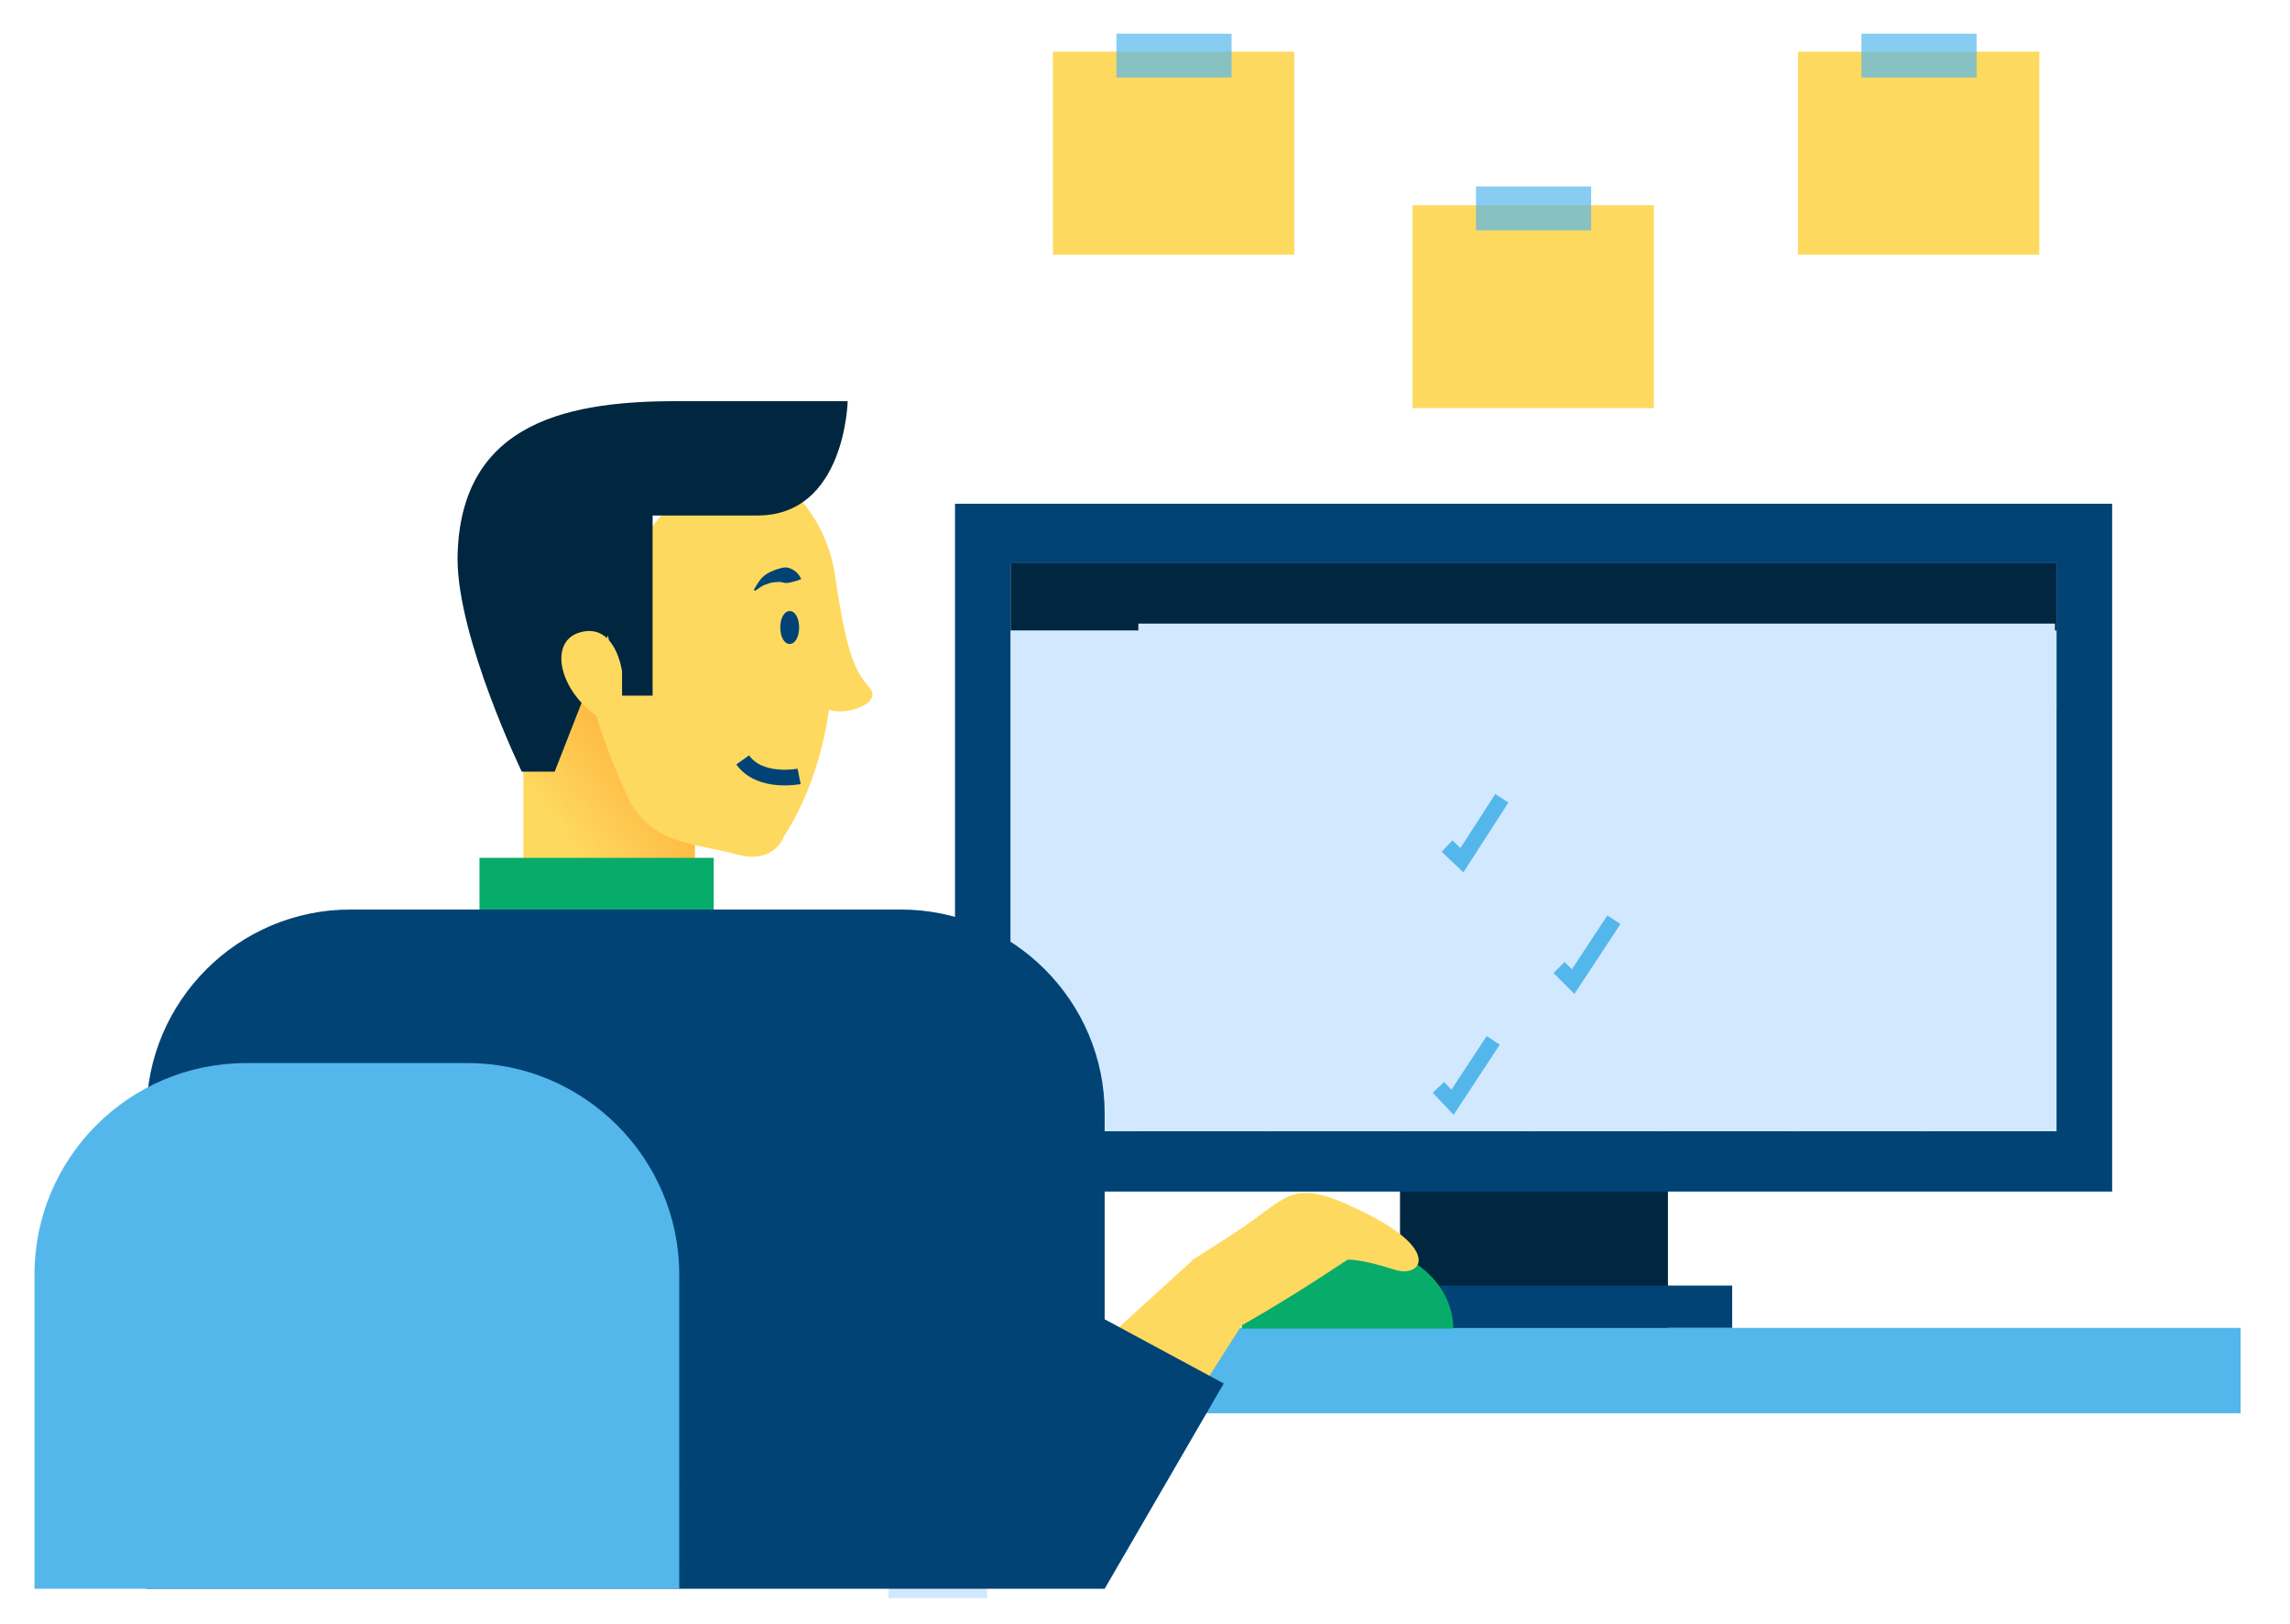 <?xml version="1.0" encoding="UTF-8"?> <!-- Generator: Adobe Illustrator 25.2.3, SVG Export Plug-In . SVG Version: 6.00 Build 0) --> <svg xmlns="http://www.w3.org/2000/svg" xmlns:xlink="http://www.w3.org/1999/xlink" version="1.1" id="Layer_1" x="0px" y="0px" viewBox="0 0 292.3 207.3" style="enable-background:new 0 0 292.3 207.3;" xml:space="preserve"> <style type="text/css"> .st0{fill:#00273F;} .st1{fill:#D2E8FF;} .st2{fill:#014375;} .st3{fill:#54B7EC;} .st4{fill:#08AC6A;} .st5{fill:#FED95F;} .st6{opacity:0.3;fill:url(#SVGID_1_);} .st7{opacity:0.4;fill:url(#SVGID_2_);} .st8{fill:none;stroke:#014375;stroke-width:2;stroke-miterlimit:10;} .st9{opacity:0.7;fill:#54B7EC;} .st10{opacity:0.5;} .st11{fill:none;stroke:#D2E8FF;stroke-miterlimit:10;} .st12{fill:none;stroke:#54B7EC;stroke-width:2;stroke-miterlimit:10;} </style> <g> <rect x="178.7" y="147.7" class="st0" width="34.2" height="21.8"></rect> <g> <g> <g> <rect x="113.4" y="172.5" class="st1" width="12.6" height="31.5"></rect> </g> </g> </g> <rect x="121.9" y="64.3" class="st2" width="147.7" height="87.8"></rect> <rect x="129" y="71.9" class="st1" width="133.5" height="72.5"></rect> <rect x="129" y="71.9" class="st0" width="133.5" height="8.6"></rect> <g> <rect x="129" y="80.5" class="st1" width="16.2" height="63.9"></rect> </g> <rect x="98.9" y="169.5" class="st3" width="187.1" height="10.9"></rect> <rect x="170.5" y="164.1" class="st2" width="50.6" height="5.4"></rect> <path class="st4" d="M185.5,169.6c0-6-6-10.9-13.5-10.9s-13.5,4.9-13.5,10.9H185.5z"></path> <g> <rect x="66.8" y="87.5" class="st5" width="21.9" height="35.2"></rect> <linearGradient id="SVGID_1_" gradientUnits="userSpaceOnUse" x1="595.546" y1="98.468" x2="608.438" y2="108.578" gradientTransform="matrix(-1 0 0 1 681.769 0)"> <stop offset="0.172" style="stop-color:#FF6D00"></stop> <stop offset="0.995" style="stop-color:#FF6D00;stop-opacity:0"></stop> </linearGradient> <rect x="66.8" y="87.5" class="st6" width="21.9" height="35.2"></rect> </g> <g> <path class="st2" d="M141,202.8v-60.7c0-14.3-11.7-26-26-26H44.7c-14.3,0-26,11.7-26,26v60.7"></path> </g> <path class="st5" d="M157.2,169.9c0,0,5.8-3.1,14.8-9.1c0,0,1.4-0.2,6.1,1.3c3.3,1,5.8-2.4-3.5-7.1c-10-5.1-9.8-2.3-16.9,2.3 c-7.1,4.6-5.5,3.5-5.5,3.5L157.2,169.9z"></path> <polygon class="st5" points="136.7,175 152.3,160.8 158.6,169 150.5,181.7 "></polygon> <polygon class="st2" points="141,168.4 156.2,176.6 141,202.8 127.5,188.8 "></polygon> <linearGradient id="SVGID_2_" gradientUnits="userSpaceOnUse" x1="606.056" y1="202.342" x2="606.056" y2="147.743" gradientTransform="matrix(-1 0 0 1 681.769 0)"> <stop offset="0" style="stop-color:#014375"></stop> <stop offset="0.995" style="stop-color:#014375;stop-opacity:0"></stop> </linearGradient> <rect x="36.8" y="147.7" class="st7" width="77.8" height="54.6"></rect> <g> <path class="st3" d="M86.7,202.8v-40.1c0-14.9-12.2-27-27-27H31.4c-14.9,0-27,12.1-27,27v40.1"></path> </g> <path class="st5" d="M96.4,59.2c0,0,8.6,3.8,10.2,14.3c1.5,10.5,2.7,12.3,4.4,14.3c1.7,2-3,3.6-5.2,2.8c0,0-0.9,8.7-5.7,16.1 c0,0-1.2,3.8-6.3,2.3c-5.1-1.4-11-1.1-13.9-7.7c-2.9-6.6-7.7-18.7-4.1-23.5C79.2,73.2,89.4,55.5,96.4,59.2z"></path> <path class="st0" d="M86.7,51.2h21.5c0,0-0.3,14.6-11.5,14.6H83.3v23h-4.3l-1.4-7.7l-6.8,17.4h-4.2c0,0-8.2-17-8.2-27.2 C58.6,53.4,73.3,51.2,86.7,51.2z"></path> <path class="st5" d="M79.4,85.7c0,0-0.8-6.2-5.3-5c-4.9,1.3-2.1,9.9,5.3,12.3V85.7z"></path> <path class="st2" d="M99.6,80.1c0,1.2,0.5,2.1,1.2,2.1s1.2-0.9,1.2-2.1c0-1.2-0.5-2.1-1.2-2.1S99.6,78.9,99.6,80.1z"></path> <g> <path class="st2" d="M102.3,73.9c-0.7,0.3-1.2,0.4-1.7,0.5c-0.5,0.1-0.9-0.2-1.4-0.1c-0.5,0-1,0.1-1.4,0.3 c-0.5,0.1-0.9,0.5-1.4,0.8l-0.2-0.1c0.3-0.5,0.6-1,1-1.5c0.4-0.4,1-0.8,1.6-1c0.6-0.2,1.3-0.5,1.9-0.3c0.6,0.2,1.2,0.6,1.5,1.3 L102.3,73.9z"></path> </g> <path class="st8" d="M102,99.1c0,0-5,1-7.2-2.1"></path> </g> <g> <rect x="134.4" y="6.6" class="st5" width="30.8" height="25.9"></rect> <g> <rect x="142.5" y="4.3" class="st9" width="14.7" height="5.6"></rect> </g> <g> <rect x="137.8" y="14" class="st5" width="24" height="1.7"></rect> <rect x="137.8" y="18.7" class="st5" width="24" height="1.7"></rect> <rect x="137.8" y="23.4" class="st5" width="24" height="1.7"></rect> </g> <rect x="180.3" y="26.2" class="st5" width="30.8" height="25.9"></rect> <g> <rect x="188.4" y="23.8" class="st9" width="14.7" height="5.6"></rect> </g> <g> <rect x="183.7" y="33.6" class="st5" width="24" height="1.7"></rect> <rect x="183.7" y="38.3" class="st5" width="24" height="1.7"></rect> <rect x="183.7" y="43" class="st5" width="24" height="1.7"></rect> </g> <rect x="229.5" y="6.6" class="st5" width="30.8" height="25.9"></rect> <g> <rect x="237.6" y="4.3" class="st9" width="14.7" height="5.6"></rect> </g> <g> <rect x="232.9" y="14" class="st5" width="24" height="1.7"></rect> <rect x="232.9" y="18.7" class="st5" width="24" height="1.7"></rect> <rect x="232.9" y="23.4" class="st5" width="24" height="1.7"></rect> </g> </g> <rect x="61.2" y="109.5" class="st4" width="29.9" height="6.6"></rect> <g class="st10"> <rect x="145.2" y="80.5" class="st1" width="117.3" height="9.9"></rect> </g> <g> <g> <line class="st11" x1="161.9" y1="90.5" x2="161.9" y2="144.4"></line> </g> <g> <line class="st11" x1="178.7" y1="90.5" x2="178.7" y2="144.4"></line> </g> <g> <line class="st11" x1="195.4" y1="90.5" x2="195.4" y2="144.4"></line> </g> <g> <line class="st11" x1="212.2" y1="90.5" x2="212.2" y2="144.4"></line> </g> <g> <line class="st11" x1="229" y1="90.5" x2="229" y2="144.4"></line> </g> <g> <line class="st11" x1="245.8" y1="90.5" x2="245.8" y2="144.4"></line> </g> </g> <g> <g> <line class="st11" x1="262.3" y1="80.1" x2="145.3" y2="80.1"></line> </g> <g> <line class="st11" x1="262.3" y1="96.9" x2="145.3" y2="96.9"></line> </g> <g> <line class="st11" x1="262.3" y1="113.7" x2="145.3" y2="113.7"></line> </g> <g> <line class="st11" x1="262.3" y1="130.5" x2="145.3" y2="130.5"></line> </g> </g> <polyline class="st12" points="184.7,108 186.6,109.8 191.7,101.9 "></polyline> <polyline class="st12" points="199,123.5 200.8,125.3 206,117.4 "></polyline> <polyline class="st12" points="183.6,138.8 185.4,140.7 190.6,132.8 "></polyline> </svg> 